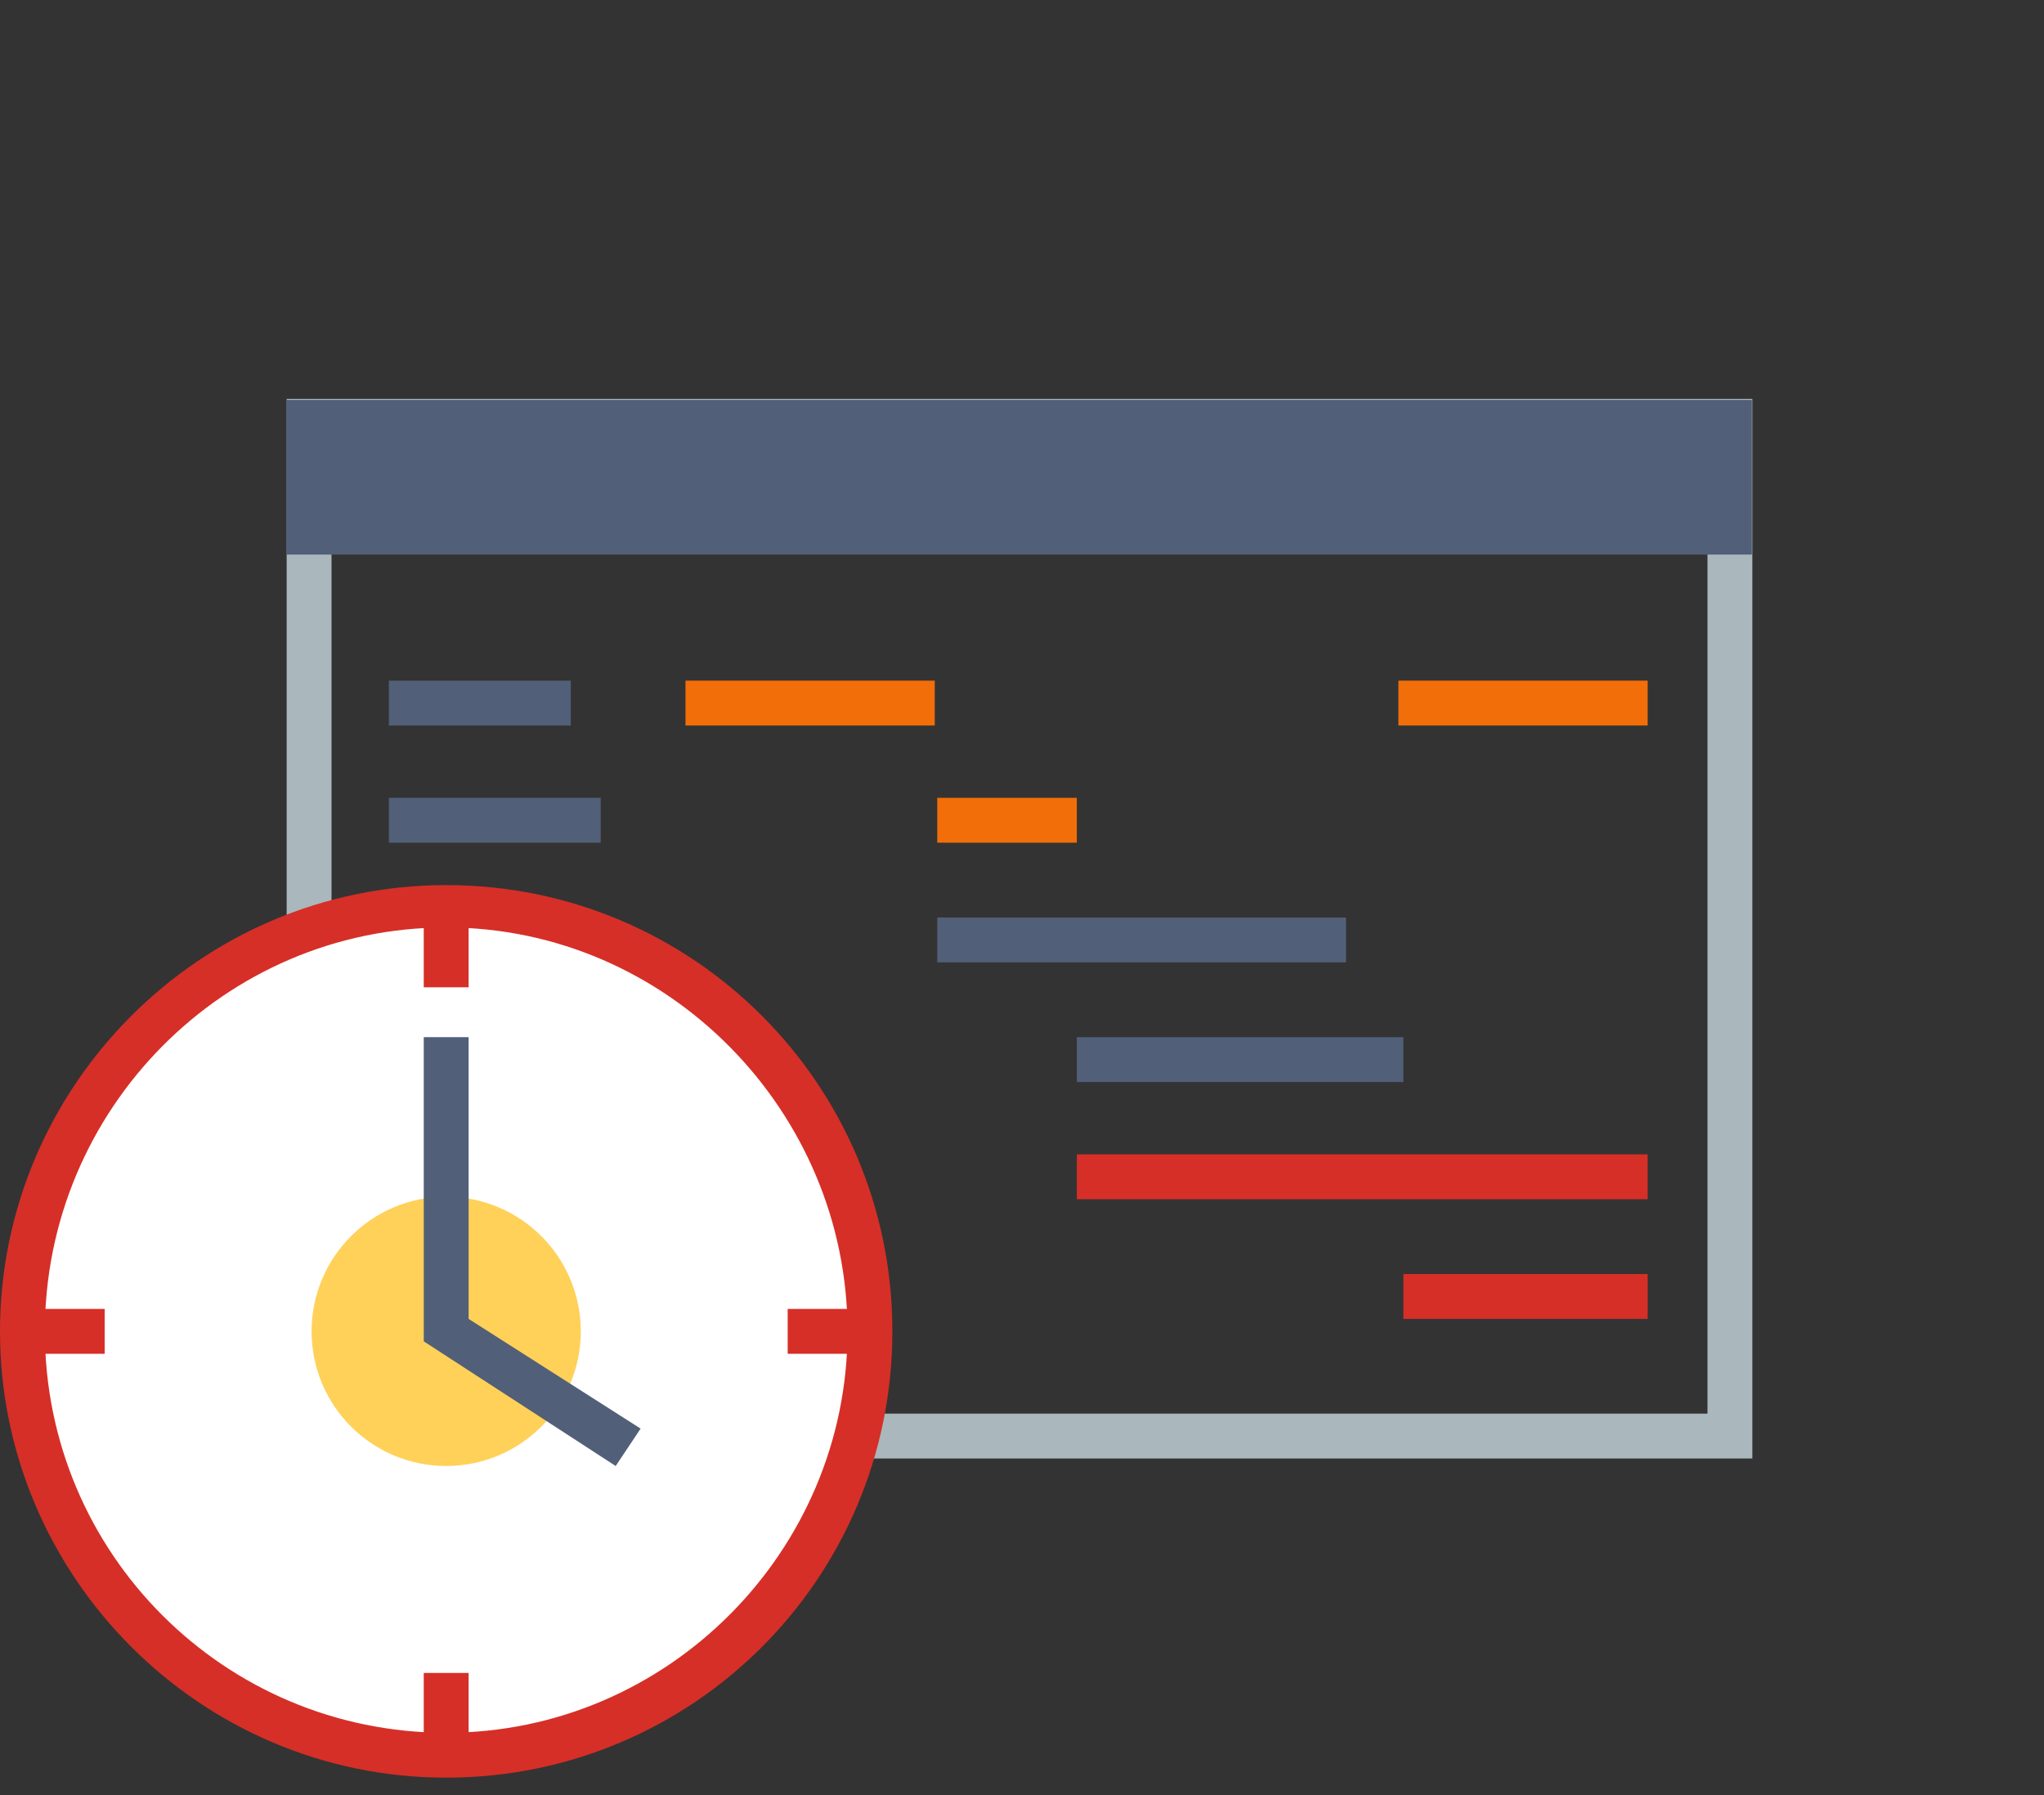 <svg width="164" height="144" viewBox="0 0 164 144" fill="none" xmlns="http://www.w3.org/2000/svg">
<rect x="0" y="0" width="164" height="144" fill="#333333" stroke="none"/>
<g clip-path="url(#clip0_324_205)">
<path d="M137 35.6V113.4H26.6V35.6H137ZM140.6 32H23V117H140.6V32Z" fill="#AAB7BD"/>
<path d="M140.564 44.486L140.564 32.086L22.965 32.086L22.965 44.486L140.564 44.486Z" fill="#525F78"/>
<path d="M45.8 54.6H31.2V58.2H45.8V54.6Z" fill="#525F78"/>
<path d="M48.2 64H31.2V67.6H48.2V64Z" fill="#525F78"/>
<path d="M42.6 73.6H31.2V77.2H42.6V73.6Z" fill="#525F78"/>
<path d="M44 83.2H31.2V86.8H44V83.2Z" fill="#525F78"/>
<path d="M48.2 92.6H31.2V96.2H48.2V92.6Z" fill="#525F78"/>
<path d="M41.4 102.2H31.2V105.8H41.4V102.2Z" fill="#525F78"/>
<path d="M75 54.6H55V58.2H75V54.6Z" fill="#F26E09"/>
<path d="M132.2 54.6H112.2V58.2H132.2V54.6Z" fill="#F26E09"/>
<path d="M86.4 64H75.2V67.6H86.4V64Z" fill="#F26E09"/>
<path d="M108 73.6H75.2V77.2H108V73.6Z" fill="#525F78"/>
<path d="M112.6 83.2H86.4V86.8H112.6V83.2Z" fill="#525F78"/>
<path d="M132.2 92.6H86.4V96.2H132.2V92.6Z" fill="#D62F27"/>
<path d="M132.201 102.2H112.601V105.8H132.201V102.2Z" fill="#D62F27"/>
<path d="M35.8 140.8C54.578 140.8 69.8 125.578 69.8 106.8C69.8 88.022 54.578 72.8 35.8 72.8C17.022 72.8 1.8 88.022 1.8 106.8C1.8 125.578 17.022 140.8 35.8 140.8Z" fill="white"/>
<path d="M35.8 142.6C16 142.6 0 126.4 0 106.8C0 87.2 16 71 35.8 71C55.6 71 71.6 87 71.6 106.8C71.6 126.6 55.6 142.6 35.8 142.6ZM35.8 74.4C18 74.4 3.6 89 3.6 106.8C3.6 124.6 18 139 35.8 139C53.6 139 68 124.4 68 106.8C68 89.2 53.6 74.4 35.8 74.4Z" fill="#D62F27"/>
<path d="M35.8 117.6C41.765 117.6 46.6 112.765 46.6 106.8C46.6 100.835 41.765 96 35.8 96C29.835 96 25 100.835 25 106.8C25 112.765 29.835 117.6 35.8 117.6Z" fill="#FFD159"/>
<path d="M49.4 117.6L34 107.6V83.2H37.6V105.8L51.4 114.6L49.4 117.6Z" fill="#525F78"/>
<path d="M8.4 105H1.8V108.6H8.4V105Z" fill="#D62F27"/>
<path d="M69.8 105H63.2V108.6H69.8V105Z" fill="#D62F27"/>
<path d="M37.6 72.6H34V79.2H37.6V72.6Z" fill="#D62F27"/>
<path d="M37.6 134.2H34V140.8H37.6V134.2Z" fill="#D62F27"/>
</g>
<defs>
<clipPath id="clip0_324_205">
<rect width="164" height="144" fill="white"/>
</clipPath>
</defs>
</svg>
